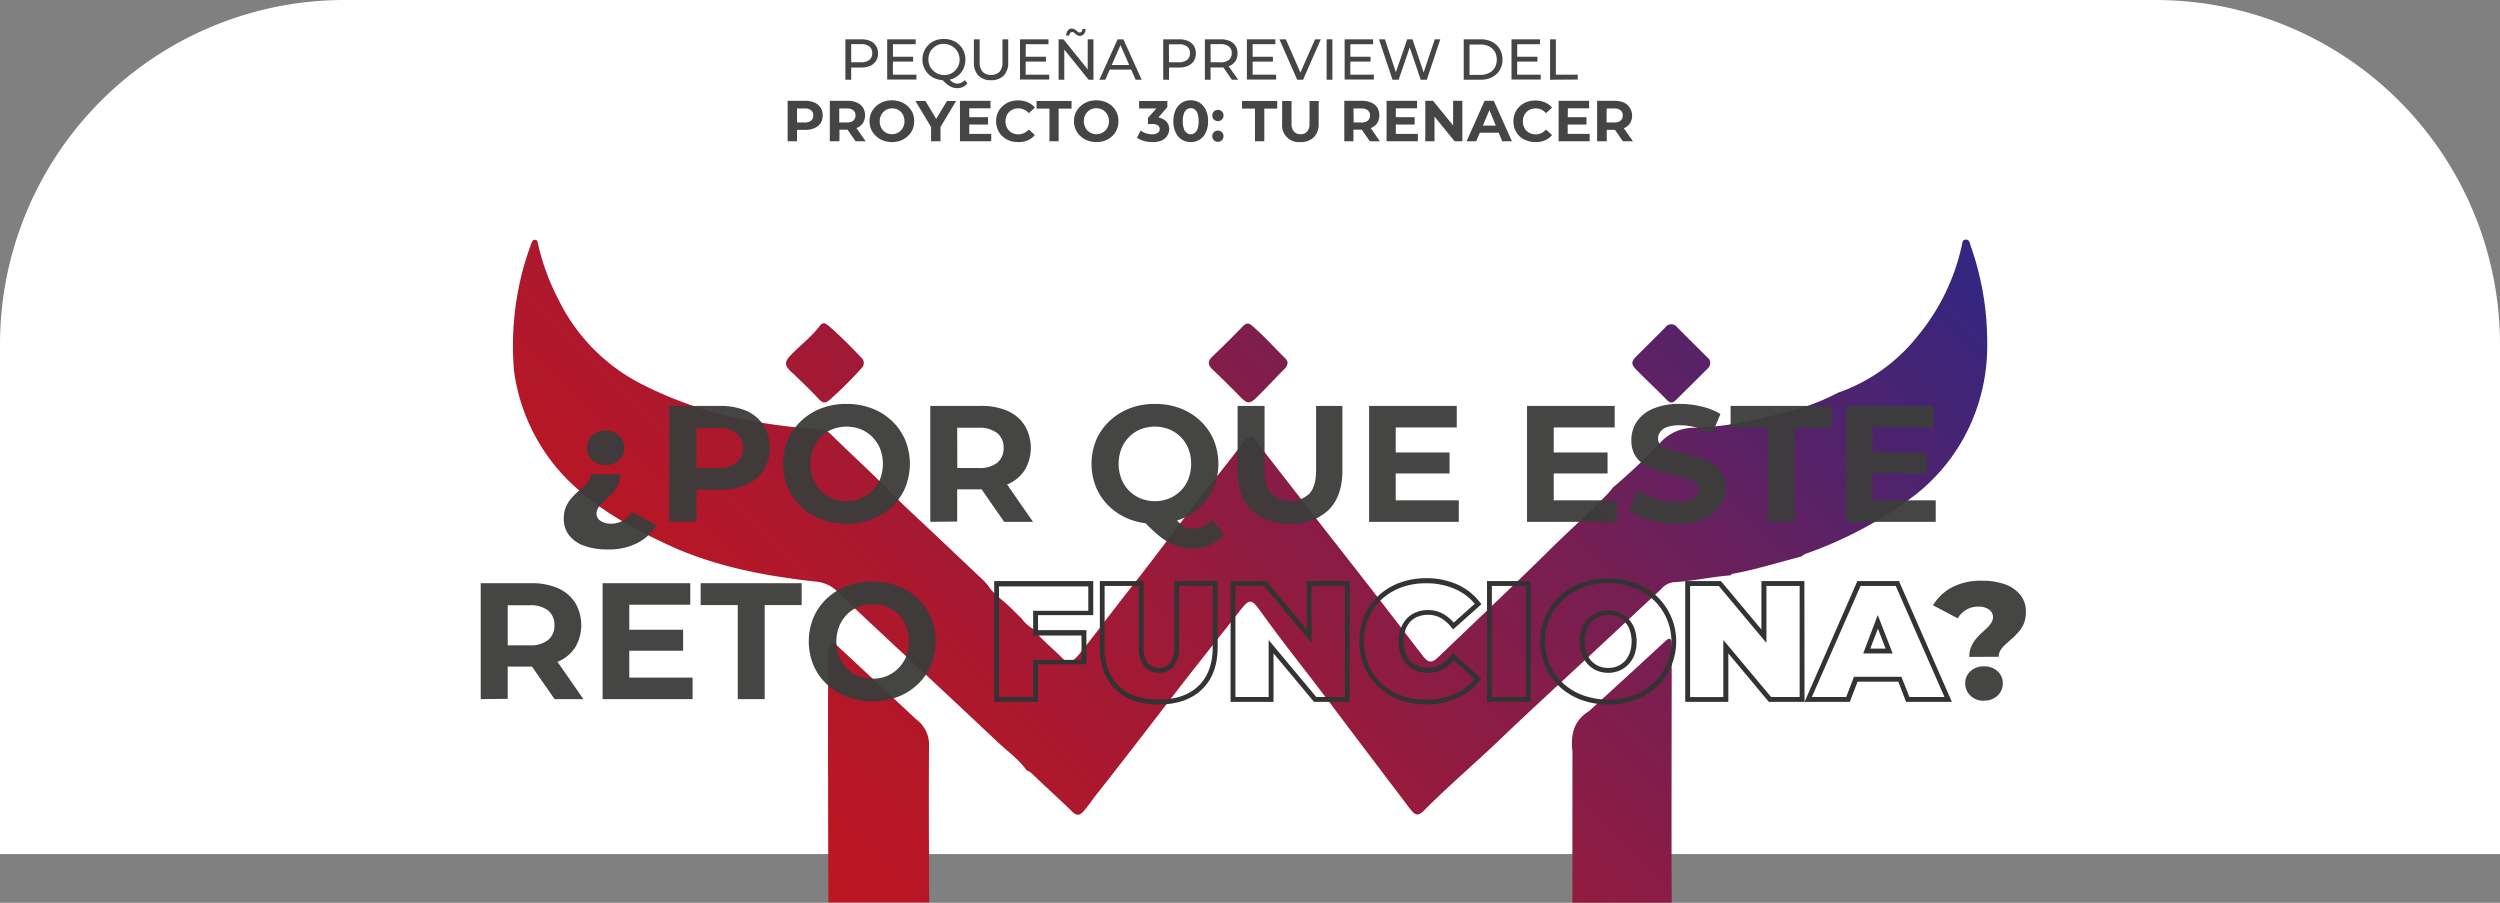 <svg xmlns="http://www.w3.org/2000/svg" xmlns:xlink="http://www.w3.org/1999/xlink" viewBox="0 0 513.28 185.35"><rect x="0" y="0" width="513.28" height="185.35" fill="#808080" stroke="none"/><defs><style>.cls-1{fill:url(#Degradado_sin_nombre_3);}.cls-2{fill:#fff;}.cls-3{mask:url(#mask);}.cls-4{fill:url(#Degradado_sin_nombre_18);}.cls-5{opacity:0.95;}.cls-6{fill:#3c3c3b;}.cls-7{fill:#333;}</style><linearGradient id="Degradado_sin_nombre_3" x1="262.5" y1="-8.75" x2="262.5" y2="248.52" gradientUnits="userSpaceOnUse"><stop offset="0" stop-color="#fff"></stop><stop offset="0.08" stop-color="#cecece"></stop><stop offset="0.2" stop-color="#858585"></stop><stop offset="0.32" stop-color="#4c4c4c"></stop><stop offset="0.41" stop-color="#232323"></stop><stop offset="0.49" stop-color="#090909"></stop><stop offset="0.53"></stop></linearGradient><mask id="mask" x="59.14" y="-8.75" width="406.73" height="257.27" maskUnits="userSpaceOnUse"><rect class="cls-1" x="59.14" y="-8.75" width="406.73" height="257.27"></rect></mask><linearGradient id="Degradado_sin_nombre_18" x1="164.18" y1="179.47" x2="349.12" y2="-5.47" gradientUnits="userSpaceOnUse"><stop offset="0" stop-color="#bd1622"></stop><stop offset="0.13" stop-color="#b41728"></stop><stop offset="0.35" stop-color="#9c1a39"></stop><stop offset="0.62" stop-color="#741f54"></stop><stop offset="0.93" stop-color="#3e2579"></stop><stop offset="1" stop-color="#312782"></stop></linearGradient></defs><g id="Capa_2" data-name="Capa 2"><g id="Capa_1-2" data-name="Capa 1"><path class="cls-2" d="M70.73,0H442.55a70.73,70.73,0,0,1,70.73,70.73V175.35a0,0,0,0,1,0,0H0a0,0,0,0,1,0,0V70.73A70.73,70.73,0,0,1,70.73,0Z"></path><g class="cls-3"><path class="cls-4" d="M408,70.52a39.4,39.4,0,0,1-3.61,17,38.48,38.48,0,0,1-11.05,14A79.19,79.19,0,0,1,381,109.3a83.59,83.59,0,0,1-10.25,4.39,6.73,6.73,0,0,0-1,.6c-4.68,1.19-9.28,2.67-14,3.51-.18,0-.33.21-.49.33-3.92.3-7.77,1.19-11.7,1.41A4.1,4.1,0,0,0,341,121l-16.47,15.34c-5.71,5.31-11.46,10.58-17.11,16-4.92,4.68-10.1,9.09-14.89,13.91-1.36,1.37-1.92,1.28-3.12-.3q-8.94-11.79-17.85-23.6c-3.31-4.36-6.72-8.66-10-13.07-1.05-1.41-2.07-2.84-3.12-4.25-1.48-2-2-2-3.58,0-4.95,6.28-9.94,12.53-14.82,18.86s-9.87,12.85-14.9,19.2c-.9,1.13-1.69,2.36-2.66,3.46-.8.91-1.42,1-2.35.08-2.62-2.56-5.34-5-8-7.54a3.38,3.38,0,0,0-1.36-.93c-1.68-2.37-4.06-4-6.14-6-3.87-3.65-7.77-7.3-11.66-10.94q-7-6.53-14-13.06c-2.38-2.23-4.76-4.47-7.09-6.75a7.08,7.08,0,0,0-4.39-2c-10.44-1.16-20.73-3.09-30.32-7.54-8-3.71-15.71-8-21.79-14.58A39.1,39.1,0,0,1,105.52,76a60.73,60.73,0,0,1,1.22-18.09A57.06,57.06,0,0,1,109,50.25c.22-.59.37-1.37,1.32-.84a47,47,0,0,0,4.29,12A38.43,38.43,0,0,0,132,79a80.17,80.17,0,0,0,19.12,6.78,116,116,0,0,0,17.18,2.37,3.42,3.42,0,0,1,2.28,1c3.79,3.76,7.77,7.32,11.51,11.14s7.47,7.16,11.22,10.73l7.68,7.27a17.19,17.19,0,0,1,1.79,1.83c1.21,1.87,3.08,3.07,4.65,4.58.76.73,1.48,1.51,2.26,2.22a7.62,7.62,0,0,0,2.4,2.19c1.85,2.34,4.23,4.16,6.3,6.28a1.43,1.43,0,0,0,2.15,0,9.13,9.13,0,0,0,1.13-1.2c3.44-4.27,6.68-8.68,10.09-13,4.88-6.13,9.5-12.46,14.31-18.64,3.12-4,6.38-7.89,9.36-12a1.66,1.66,0,0,1,1.81-.81q6.09,7.84,12.19,15.69c4.26,5.47,8.55,10.91,12.8,16.39,3.3,4.24,6.56,8.51,9.84,12.77,1.19,1.55,1.88,1.62,3.29.27,7.73-7.42,15.53-14.77,23.15-22.3,3.8-3.75,7.79-7.28,11.51-11.11.42-.43.77-.92,1.16-1.38a120.73,120.73,0,0,0,9.53-9,9.24,9.24,0,0,1,7-3.24c6.46-.12,12.75-1.59,19-3.21a46.11,46.11,0,0,0,10.68-4,35.91,35.91,0,0,0,16.28-11.57,43.75,43.75,0,0,0,9.11-18.64c.11-.52.11-1.23.85-1.22s.77.73.95,1.22A59.44,59.44,0,0,1,408,70.52ZM190.74,153.25a6.44,6.44,0,0,0-2.49-5.46q-.23-.18-.45-.39-8.22-7.67-16.44-15.34c-1.49.1-1.33,1.23-1.34,2.22,0,8.68-.05,17.35,0,26q0,12.52.07,25h20.68C190.73,174.65,190.67,164,190.74,153.25Zm132.09,32.1h20.39c-.07-16.89,0-33.78,0-50.66,0-.91.06-1.82,0-2.72s-.51-1.07-1.18-.45c-2.71,2.48-5.4,5-8.1,7.45L326.25,146c-3.18,1.93-3.81,4.91-3.41,8.31,0,.24,0,.5,0,.75Q322.83,170.22,322.83,185.35ZM342.22,82.11c.74.76,1.27.62,1.9,0q3.21-3.18,6.41-6.37a1.64,1.64,0,0,0,.61-1.25,1.25,1.25,0,0,0-.49-1c-2.09-2.1-4.21-4.17-6.29-6.28a1.48,1.48,0,0,0-2.44,0c-1.87,1.9-3.76,3.77-5.65,5.64-1.47,1.44-1.51,1.88-.06,3.32C338.2,78.18,340.27,80.09,342.22,82.11ZM249,75.91c1.94,1.83,3.82,3.71,5.69,5.61,1.37,1.39,1.88,1.48,3.3.09,2-1.94,3.87-4,5.8-5.94a1.72,1.72,0,0,0,.56-1.33,2.31,2.31,0,0,0-.36-.66c-2.34-2.28-4.49-4.75-7-6.87-.69-.59-1.22-.44-1.82.18-2,2.08-4.09,4.15-6.2,6.16C247.91,74.15,247.94,74.93,249,75.91Zm-86.5.46c1.89,1.81,3.79,3.6,5.57,5.52.8.87,1.35,1,2.25.22a79.86,79.86,0,0,0,6.53-6.48,1.46,1.46,0,0,0-.09-2.27A89.86,89.86,0,0,0,170.26,67c-.31-.25-.65-.45-.93-.64a1.11,1.11,0,0,0-1,.51c-1.69,2.28-4,4-5.94,6C161.06,74.28,161,75,162.47,76.37Z"></path></g><g class="cls-5"><path class="cls-6" d="M124.72,112.81a13.89,13.89,0,0,1-4.65-.71,6.88,6.88,0,0,1-3.18-2.14,5.39,5.39,0,0,1-1.14-3.47,6,6,0,0,1,.4-2.3,7,7,0,0,1,1-1.71,13.4,13.4,0,0,1,1.33-1.38c.46-.42.92-.82,1.36-1.19a5.15,5.15,0,0,0,1.05-1.17,2.57,2.57,0,0,0,.39-1.4h6.06a5,5,0,0,1-.36,2,6.49,6.49,0,0,1-.9,1.51,10.91,10.91,0,0,1-1.18,1.26l-1.17,1.09a5.88,5.88,0,0,0-.9,1.07,2.17,2.17,0,0,0-.36,1.17,1.74,1.74,0,0,0,.84,1.5,3.64,3.64,0,0,0,2.15.58,4.92,4.92,0,0,0,2.49-.65,4.75,4.75,0,0,0,1.76-1.77l5.07,2.73a9.88,9.88,0,0,1-3.86,3.63A12.86,12.86,0,0,1,124.72,112.81Zm-.4-17.34a3.9,3.9,0,0,1-2.76-1,3.28,3.28,0,0,1-1.09-2.5,3.43,3.43,0,0,1,1.09-2.55,4.21,4.21,0,0,1,5.56,0A3.45,3.45,0,0,1,128.19,92a3.3,3.3,0,0,1-1.07,2.5A3.92,3.92,0,0,1,124.32,95.47Z"></path><path class="cls-6" d="M137.4,107.14V83.34h10.31a13.45,13.45,0,0,1,5.51,1,8.09,8.09,0,0,1,3.57,3,9.07,9.07,0,0,1,0,9.19,8.16,8.16,0,0,1-3.57,3,13.28,13.28,0,0,1-5.51,1h-7.28L143,98.09v9ZM143,98.7l-2.52-2.61h7A5.81,5.81,0,0,0,151.21,95a3.8,3.8,0,0,0,1.29-3.06,3.75,3.75,0,0,0-1.29-3,5.87,5.87,0,0,0-3.81-1.07h-7L143,85.21Z"></path><path class="cls-6" d="M173.82,107.54a14.35,14.35,0,0,1-5.2-.91,12.72,12.72,0,0,1-4.15-2.59,11.67,11.67,0,0,1-2.74-3.91,12.89,12.89,0,0,1,0-9.81,11.8,11.8,0,0,1,2.74-3.89,12.74,12.74,0,0,1,4.13-2.59,14.2,14.2,0,0,1,5.18-.91,14.47,14.47,0,0,1,5.19.9,12.36,12.36,0,0,1,4.13,2.57,11.67,11.67,0,0,1,2.74,3.91,13,13,0,0,1,0,9.84,11.65,11.65,0,0,1-2.74,3.93,12.34,12.34,0,0,1-4.13,2.56A14.36,14.36,0,0,1,173.82,107.54Zm0-4.65a7.5,7.5,0,0,0,2.95-.57,7.12,7.12,0,0,0,2.36-1.59,7.3,7.3,0,0,0,1.58-2.42,8.72,8.72,0,0,0,0-6.15,7.4,7.4,0,0,0-1.58-2.42,7.12,7.12,0,0,0-2.36-1.59,8.05,8.05,0,0,0-5.9,0,6.87,6.87,0,0,0-2.37,1.59,7.68,7.68,0,0,0-1.56,2.42,8.72,8.72,0,0,0,0,6.15,7.57,7.57,0,0,0,1.56,2.42,6.87,6.87,0,0,0,2.37,1.59A7.53,7.53,0,0,0,173.78,102.89Z"></path><path class="cls-6" d="M191,107.14V83.34h10.31a13.36,13.36,0,0,1,5.5,1,8,8,0,0,1,3.57,3,9,9,0,0,1,0,9.19,7.82,7.82,0,0,1-3.57,2.93,13.71,13.71,0,0,1-5.5,1H194l2.52-2.38v9Zm5.55-8.44L194,96.09h7A5.81,5.81,0,0,0,204.76,95a3.8,3.8,0,0,0,1.29-3.06,3.75,3.75,0,0,0-1.29-3A5.87,5.87,0,0,0,201,87.82h-7l2.52-2.61Zm9.62,8.44-6-8.64h5.92l6,8.64Z"></path><path class="cls-6" d="M237.13,107.54a14.26,14.26,0,0,1-5.17-.91,12.72,12.72,0,0,1-4.15-2.59,11.67,11.67,0,0,1-2.74-3.91,12.89,12.89,0,0,1,0-9.81,11.8,11.8,0,0,1,2.74-3.89,12.74,12.74,0,0,1,4.13-2.59,14.25,14.25,0,0,1,5.19-.91,14.45,14.45,0,0,1,5.18.9,12.36,12.36,0,0,1,4.13,2.57,11.67,11.67,0,0,1,2.74,3.91,13,13,0,0,1,0,9.84,11.65,11.65,0,0,1-2.74,3.93,12.34,12.34,0,0,1-4.13,2.56A14.45,14.45,0,0,1,237.13,107.54Zm0-4.65a7.48,7.48,0,0,0,2.94-.57,7.25,7.25,0,0,0,2.36-1.58A7,7,0,0,0,244,98.31a8.78,8.78,0,0,0,0-6.17,7.06,7.06,0,0,0-1.58-2.41,7.25,7.25,0,0,0-2.36-1.58,8.05,8.05,0,0,0-5.9,0,6.85,6.85,0,0,0-2.36,1.58,7.18,7.18,0,0,0-1.57,2.41,8.78,8.78,0,0,0,0,6.17,7.17,7.17,0,0,0,1.57,2.43,6.85,6.85,0,0,0,2.36,1.58A7.55,7.55,0,0,0,237.13,102.89Zm7.78,9.72a10.59,10.59,0,0,1-2.63-.32,10.07,10.07,0,0,1-2.45-1,14.41,14.41,0,0,1-2.5-1.82c-.86-.76-1.83-1.7-2.89-2.83l5.81-1.47a16,16,0,0,0,1.7,2,5.6,5.6,0,0,0,1.52,1.07,3.67,3.67,0,0,0,1.54.32,5.21,5.21,0,0,0,3.88-1.8l2.45,2.92A7.92,7.92,0,0,1,244.91,112.61Z"></path><path class="cls-6" d="M264.87,107.54q-5.07,0-7.92-2.82t-2.86-8.09V83.34h5.54V96.49c0,2.25.47,3.87,1.4,4.88a5.74,5.74,0,0,0,7.78,0c.93-1,1.4-2.63,1.4-4.88V83.34h5.4V96.63q0,5.27-2.85,8.09A10.76,10.76,0,0,1,264.87,107.54Z"></path><path class="cls-6" d="M286.56,102.72h12.95v4.42H281.09V83.34h18v4.42H286.56Zm-.41-9.83h11.46v4.32H286.15Z"></path><path class="cls-6" d="M319,102.72H332v4.42H313.52V83.34h18v4.42H319Zm-.41-9.83h11.46v4.32H318.59Z"></path><path class="cls-6" d="M344.19,107.54a19.62,19.62,0,0,1-5.49-.76,12.62,12.62,0,0,1-4.23-2l1.87-4.15a12.88,12.88,0,0,0,3.6,1.79,13.55,13.55,0,0,0,4.25.69,8.23,8.23,0,0,0,2.63-.34,3.12,3.12,0,0,0,1.48-.9,1.94,1.94,0,0,0,.48-1.31,1.79,1.79,0,0,0-.75-1.51,6.25,6.25,0,0,0-2-.92c-.82-.24-1.72-.46-2.7-.68s-1.95-.47-2.94-.78a12,12,0,0,1-2.72-1.22,5.66,5.66,0,0,1-2-2,6,6,0,0,1-.73-3.11,6.74,6.74,0,0,1,1.08-3.72,7.42,7.42,0,0,1,3.32-2.69,13.61,13.61,0,0,1,5.59-1,18.48,18.48,0,0,1,4.44.54A13,13,0,0,1,353.23,85l-1.73,4.14a13.81,13.81,0,0,0-3.3-1.37,12.32,12.32,0,0,0-3.26-.46,8.13,8.13,0,0,0-2.62.35,3,3,0,0,0-1.44,1,2.21,2.21,0,0,0-.46,1.36,1.81,1.81,0,0,0,.74,1.53,5.35,5.35,0,0,0,2,.9c.81.22,1.72.44,2.72.65s2,.48,2.95.8a13.18,13.18,0,0,1,2.69,1.21,5.69,5.69,0,0,1,2,2,5.77,5.77,0,0,1,.76,3.08,6.48,6.48,0,0,1-1.1,3.67,7.7,7.7,0,0,1-3.35,2.68A13.59,13.59,0,0,1,344.19,107.54Z"></path><path class="cls-6" d="M362.92,107.14V87.82h-7.61V83.34h20.74v4.48h-7.62v19.32Z"></path><path class="cls-6" d="M384.48,102.72h12.95v4.42H379V83.34h18v4.42H384.48Zm-.41-9.83h11.46v4.32H384.07Z"></path><path class="cls-6" d="M98.7,143.54v-23.8H109a13.41,13.41,0,0,1,5.51,1,8.07,8.07,0,0,1,3.57,3,9,9,0,0,1,0,9.2,7.91,7.91,0,0,1-3.57,2.92,13.76,13.76,0,0,1-5.51,1h-7.27l2.51-2.38v9Zm5.54-8.43-2.51-2.62h7a5.74,5.74,0,0,0,3.8-1.09,3.75,3.75,0,0,0,1.3-3.06,3.7,3.7,0,0,0-1.3-3,5.8,5.8,0,0,0-3.8-1.07h-7l2.51-2.62Zm9.62,8.43-6-8.64h5.92l6,8.64Z"></path><path class="cls-6" d="M129.2,139.12h13v4.42H123.72v-23.8h18v4.42H129.2Zm-.41-9.83h11.46v4.32H128.79Z"></path><path class="cls-6" d="M151.47,143.54V124.23h-7.62v-4.49h20.74v4.49H157v19.31Z"></path><path class="cls-6" d="M179.11,144a14.35,14.35,0,0,1-5.2-.92,12.4,12.4,0,0,1-4.15-2.59,11.63,11.63,0,0,1-2.74-3.9,12.89,12.89,0,0,1,0-9.81,11.73,11.73,0,0,1,2.74-3.9,12.65,12.65,0,0,1,4.13-2.58,14.24,14.24,0,0,1,5.18-.92,14.47,14.47,0,0,1,5.19.9,12.36,12.36,0,0,1,4.13,2.57,11.67,11.67,0,0,1,2.74,3.91,13,13,0,0,1,0,9.84,11.65,11.65,0,0,1-2.74,3.93,12.36,12.36,0,0,1-4.13,2.57A14.36,14.36,0,0,1,179.11,144Zm0-4.66a7.67,7.67,0,0,0,3-.56,7.31,7.31,0,0,0,3.94-4,8.75,8.75,0,0,0,0-6.16,7.26,7.26,0,0,0-1.58-2.41,7.15,7.15,0,0,0-2.36-1.6,8.05,8.05,0,0,0-5.9,0,6.9,6.9,0,0,0-2.37,1.6,7.7,7.7,0,0,0-1.56,2.41,8.75,8.75,0,0,0,0,6.16,7.81,7.81,0,0,0,1.56,2.41,7,7,0,0,0,2.37,1.6A7.71,7.71,0,0,0,179.07,139.29Z"></path><path class="cls-6" d="M404.32,134.87a5.17,5.17,0,0,1,.35-2,7,7,0,0,1,.9-1.55,11,11,0,0,1,1.18-1.27l1.17-1.09a5.88,5.88,0,0,0,.9-1.07,2.17,2.17,0,0,0,.36-1.18,1.87,1.87,0,0,0-.83-1.58,3.7,3.7,0,0,0-2.16-.59,4.81,4.81,0,0,0-2.47.64,5,5,0,0,0-1.78,1.77l-5.07-2.68a10.1,10.1,0,0,1,3.84-3.66,12.84,12.84,0,0,1,6.29-1.38,13.68,13.68,0,0,1,4.63.73,7.14,7.14,0,0,1,3.16,2.16,5.39,5.39,0,0,1,1.15,3.51,6.28,6.28,0,0,1-.39,2.31,5.93,5.93,0,0,1-1.05,1.73c-.44.5-.89,1-1.34,1.38s-.9.82-1.35,1.21a5.44,5.44,0,0,0-1.05,1.19,2.51,2.51,0,0,0-.39,1.39Zm3,9a3.8,3.8,0,0,1-2.77-1.05,3.42,3.42,0,0,1-1.07-2.52,3.28,3.28,0,0,1,1.07-2.49,3.9,3.9,0,0,1,2.77-1,4,4,0,0,1,2.81,1,3.28,3.28,0,0,1,1.07,2.49,3.42,3.42,0,0,1-1.07,2.52A3.85,3.85,0,0,1,407.34,143.84Z"></path></g><path class="cls-7" d="M213.12,144.1h-9V119.3h20.34v7H213.12v3.08h9.93v7h-9.93Zm-8-1h7v-7.62h9.93v-5h-9.93v-5.08h11.32v-5H205.1Zm32.78,1.54c-3.76,0-6.75-1-8.88-3.1s-3.21-5-3.21-8.65V119.3h9v13.35a5.45,5.45,0,0,0,.87,3.53,3.19,3.19,0,0,0,4.56,0,5.59,5.59,0,0,0,.85-3.53V119.3H250v13.59c0,3.68-1.08,6.59-3.22,8.65S241.65,144.64,237.88,144.64ZM226.79,120.3v12.59c0,3.4,1,6.07,2.91,7.93s4.69,2.82,8.18,2.82,6.26-.95,8.19-2.82,2.91-4.53,2.91-7.93V120.3h-6.89v12.35a6.39,6.39,0,0,1-1.09,4.18,4.18,4.18,0,0,1-6.08,0,6.32,6.32,0,0,1-1.11-4.18V120.3Zm50.32,23.8h-7.33l-8.31-9.95v9.95h-8.82V119.3H260l8.31,9.94V119.3h8.82Zm-6.86-1h5.86V120.3h-6.82V132l-9.78-11.7h-5.86v22.8h6.82V131.4Zm22.54,1.54a15.65,15.65,0,0,1-5.46-.93A13,13,0,0,1,283,141a12.26,12.26,0,0,1-2.89-4.11,13.79,13.79,0,0,1,0-10.46,12.2,12.2,0,0,1,2.89-4.12,13,13,0,0,1,4.38-2.67,15.65,15.65,0,0,1,5.46-.93A15.47,15.47,0,0,1,299.2,120a12.17,12.17,0,0,1,4.67,3.69l.28.37-5.81,5.18-.33-.41a7.57,7.57,0,0,0-2.18-1.94,5.24,5.24,0,0,0-2.63-.66,5.56,5.56,0,0,0-2.09.37,4.28,4.28,0,0,0-1.57,1.06h0a5,5,0,0,0-1,1.71,7.3,7.3,0,0,0,0,4.59,5.11,5.11,0,0,0,1,1.72,4.28,4.28,0,0,0,1.57,1.06,5.52,5.52,0,0,0,2.09.37,5.24,5.24,0,0,0,2.63-.66,7.82,7.82,0,0,0,2.18-1.93l.33-.42,5.81,5.19-.29.37a12.32,12.32,0,0,1-4.65,3.66A15.21,15.21,0,0,1,292.79,144.64Zm0-24.89a14.62,14.62,0,0,0-5.11.87,12.13,12.13,0,0,0-4.05,2.46,11.19,11.19,0,0,0-2.65,3.78,12.78,12.78,0,0,0,0,9.67,11.19,11.19,0,0,0,2.65,3.78,12.13,12.13,0,0,0,4.05,2.46,14.62,14.62,0,0,0,5.11.87,14.22,14.22,0,0,0,6-1.2,11.36,11.36,0,0,0,4-3l-4.33-3.86a8.21,8.21,0,0,1-2.13,1.78,6.16,6.16,0,0,1-3.12.79,6.45,6.45,0,0,1-2.46-.44,5.29,5.29,0,0,1-1.93-1.31,6,6,0,0,1-1.24-2.06,8.11,8.11,0,0,1,0-5.27,6,6,0,0,1,1.24-2.06h0a5.29,5.29,0,0,1,1.93-1.31,6.45,6.45,0,0,1,2.46-.44,6.16,6.16,0,0,1,3.12.79,8.41,8.41,0,0,1,2.13,1.78l4.33-3.87a11.06,11.06,0,0,0-4-3A14.53,14.53,0,0,0,292.79,119.75ZM314.3,144.1h-9V119.3h9Zm-8-1h7V120.3h-7Zm23.88,1.54a15.78,15.78,0,0,1-5.53-.95,13.23,13.23,0,0,1-4.44-2.7,12.75,12.75,0,0,1,0-18.59,13.23,13.23,0,0,1,4.44-2.7,16.63,16.63,0,0,1,11.08,0,13.2,13.2,0,0,1,4.41,2.7h0a12.78,12.78,0,0,1,0,18.59,13.2,13.2,0,0,1-4.41,2.7A15.77,15.77,0,0,1,330.16,144.64Zm0-24.89a14.75,14.75,0,0,0-5.18.89,12,12,0,0,0-4.1,2.5,11.36,11.36,0,0,0-2.69,3.78,11.78,11.78,0,0,0,2.69,13.34,12.16,12.16,0,0,0,4.1,2.49,15.55,15.55,0,0,0,10.37,0,12.12,12.12,0,0,0,4.09-2.49,11.74,11.74,0,0,0,0-17.12,12,12,0,0,0-4.09-2.5A14.65,14.65,0,0,0,330.16,119.75Zm0,18.39a6,6,0,0,1-2.29-.44,5.56,5.56,0,0,1-1.86-1.29,5.7,5.7,0,0,1-1.25-2,8.35,8.35,0,0,1,0-5.35,5.84,5.84,0,0,1,1.25-2,5.56,5.56,0,0,1,1.86-1.29,6.12,6.12,0,0,1,4.57,0,5.5,5.5,0,0,1,1.87,1.29,6.09,6.09,0,0,1,1.25,2,8.35,8.35,0,0,1,0,5.35,5.93,5.93,0,0,1-1.25,2,5.5,5.5,0,0,1-1.87,1.29A5.94,5.94,0,0,1,330.16,138.14Zm0-11.89a5,5,0,0,0-1.9.36,4.78,4.78,0,0,0-1.53,1.06,4.9,4.9,0,0,0-1,1.7,7.3,7.3,0,0,0,0,4.65,4.9,4.9,0,0,0,1,1.7,4.62,4.62,0,0,0,1.53,1.06,5.17,5.17,0,0,0,3.79,0,4.66,4.66,0,0,0,1.54-1.06,4.9,4.9,0,0,0,1-1.7h0a7.3,7.3,0,0,0,0-4.65,4.9,4.9,0,0,0-1-1.7,4.66,4.66,0,0,0-1.54-1.06A4.86,4.86,0,0,0,330.16,126.25Zm40.31,17.85h-7.33l-8.31-9.95v9.95H346V119.3h7.33l8.31,9.94V119.3h8.82Zm-6.86-1h5.86V120.3h-6.82V132l-9.78-11.69H347v22.8h6.82V131.39Zm37.11,1h-9.4l-1.6-4.15h-8.36l-1.59,4.15H370.5l10.84-24.8h8.54Zm-8.71-1h7.19l-10-22.8H382l-10,22.8h7.05l1.59-4.15h9.74Zm-3.44-8.93h-6.06l3-7.89Zm-4.6-1h3.15l-1.58-4.1Z"></path><g class="cls-5"><path class="cls-6" d="M173.57,16.37V8.07h3.24a4.54,4.54,0,0,1,1.86.34,2.59,2.59,0,0,1,1.18,1,2.79,2.79,0,0,1,.42,1.55,2.79,2.79,0,0,1-.42,1.55,2.63,2.63,0,0,1-1.18,1,4.38,4.38,0,0,1-1.86.35h-2.58l.53-.55v3.07Zm1.19-3-.53-.59h2.54a2.68,2.68,0,0,0,1.73-.48,1.71,1.71,0,0,0,.58-1.38,1.67,1.67,0,0,0-.58-1.37,2.62,2.62,0,0,0-1.73-.49h-2.54l.53-.59Z"></path><path class="cls-6" d="M183.32,15.33h4.83v1h-6V8.07H188v1h-4.66Zm-.11-3.68h4.26v1h-4.26Z"></path><path class="cls-6" d="M193.81,16.46a4.87,4.87,0,0,1-1.76-.32,4.08,4.08,0,0,1-2.32-2.24,4,4,0,0,1-.34-1.68,4.12,4.12,0,0,1,.34-1.69,4,4,0,0,1,.92-1.34,4.14,4.14,0,0,1,1.4-.89A4.6,4.6,0,0,1,193.81,8a4.79,4.79,0,0,1,1.76.32,4.08,4.08,0,0,1,2.32,2.24,4.62,4.62,0,0,1,0,3.38,4.08,4.08,0,0,1-2.32,2.24A4.79,4.79,0,0,1,193.81,16.46Zm0-1.05a3.37,3.37,0,0,0,1.29-.24,3,3,0,0,0,1-.68,3.07,3.07,0,0,0,.67-1,3.21,3.21,0,0,0,.25-1.25,3.31,3.31,0,0,0-.25-1.27,2.93,2.93,0,0,0-.67-1,3.07,3.07,0,0,0-1-.67A3.37,3.37,0,0,0,193.8,9a3.3,3.3,0,0,0-1.27.24,3.21,3.21,0,0,0-1,.67,3,3,0,0,0-.68,1,3.3,3.3,0,0,0-.24,1.27,3.2,3.2,0,0,0,.24,1.25,3.1,3.1,0,0,0,1.71,1.7A3.3,3.3,0,0,0,193.8,15.41Zm2.73,2.69a3.5,3.5,0,0,1-.8-.1,3.45,3.45,0,0,1-.75-.32,5.36,5.36,0,0,1-.79-.57,11.57,11.57,0,0,1-.87-.86l1.26-.33a5.23,5.23,0,0,0,.69.71,2.3,2.3,0,0,0,.64.41,1.81,1.81,0,0,0,.64.12,2,2,0,0,0,1.51-.71l.55.67A2.57,2.57,0,0,1,196.53,18.1Z"></path><path class="cls-6" d="M203.46,16.46a3.44,3.44,0,0,1-2.57-.94,3.7,3.7,0,0,1-.94-2.73V8.07h1.19v4.67a2.87,2.87,0,0,0,.61,2,2.29,2.29,0,0,0,1.72.64,2.33,2.33,0,0,0,1.74-.64,2.87,2.87,0,0,0,.61-2V8.07H207v4.72a3.7,3.7,0,0,1-.93,2.73A3.45,3.45,0,0,1,203.46,16.46Z"></path><path class="cls-6" d="M210.58,15.33h4.84v1h-6V8.07h5.85v1h-4.67Zm-.1-3.68h4.26v1h-4.26Z"></path><path class="cls-6" d="M217.34,16.37V8.07h1l5.49,6.81h-.51V8.07h1.18v8.3h-1L218,9.55h.51v6.82Zm4.38-9a1,1,0,0,1-.5-.12,1.91,1.91,0,0,1-.4-.28,3.84,3.84,0,0,0-.34-.28.56.56,0,0,0-.33-.12.5.5,0,0,0-.42.2.94.94,0,0,0-.19.54h-.64a1.88,1.88,0,0,1,.33-1.06,1,1,0,0,1,.83-.39,1,1,0,0,1,.51.13,2.46,2.46,0,0,1,.41.28,3.84,3.84,0,0,0,.34.28.51.51,0,0,0,.32.12.54.54,0,0,0,.43-.19.77.77,0,0,0,.17-.52h.65a1.64,1.64,0,0,1-.33,1A1,1,0,0,1,221.72,7.36Z"></path><path class="cls-6" d="M225.71,16.37l3.75-8.3h1.18l3.76,8.3h-1.24l-3.35-7.64h.47l-3.35,7.64Zm1.6-2.08.32-.95h4.66l.35.95Z"></path><path class="cls-6" d="M238.82,16.37V8.07h3.24a4.51,4.51,0,0,1,1.86.34,2.67,2.67,0,0,1,1.19,1,2.87,2.87,0,0,1,.41,1.55,2.87,2.87,0,0,1-.41,1.55,2.71,2.71,0,0,1-1.19,1,4.35,4.35,0,0,1-1.86.35h-2.58l.53-.55v3.07Zm1.19-3-.53-.59H242a2.68,2.68,0,0,0,1.73-.48,1.71,1.71,0,0,0,.58-1.38,1.67,1.67,0,0,0-.58-1.37A2.62,2.62,0,0,0,242,9.1h-2.54l.53-.59Z"></path><path class="cls-6" d="M247.38,16.37V8.07h3.24a4.58,4.58,0,0,1,1.86.34,2.59,2.59,0,0,1,1.18,1,2.79,2.79,0,0,1,.42,1.55,2.79,2.79,0,0,1-.42,1.55,2.63,2.63,0,0,1-1.18,1,4.58,4.58,0,0,1-1.86.34H248l.54-.54v3.07Zm1.19-3-.54-.58h2.55a2.64,2.64,0,0,0,1.73-.49,1.71,1.71,0,0,0,.58-1.38,1.67,1.67,0,0,0-.58-1.37,2.64,2.64,0,0,0-1.73-.49H248l.54-.59Zm4.36,3-2.11-3h1.27l2.13,3Z"></path><path class="cls-6" d="M257.18,15.33H262v1h-6V8.07h5.85v1h-4.67Zm-.1-3.68h4.26v1h-4.26Z"></path><path class="cls-6" d="M266.33,16.37l-3.65-8.3H264l3.35,7.66h-.73L270,8.07h1.18l-3.64,8.3Z"></path><path class="cls-6" d="M272.37,16.37V8.07h1.19v8.3Z"></path><path class="cls-6" d="M277.23,15.33h4.84v1h-6V8.07h5.85v1h-4.67Zm-.1-3.68h4.26v1h-4.26Z"></path><path class="cls-6" d="M285.9,16.37l-2.78-8.3h1.22l2.55,7.66h-.61l2.64-7.66H290l2.58,7.66H292l2.58-7.66h1.13l-2.77,8.3h-1.25l-2.42-7.1h.32l-2.43,7.1Z"></path><path class="cls-6" d="M300.52,16.37V8.07H304a5,5,0,0,1,2.34.52,3.89,3.89,0,0,1,1.57,1.46,4.09,4.09,0,0,1,.57,2.17,4.11,4.11,0,0,1-.57,2.17,3.8,3.8,0,0,1-1.57,1.45,5,5,0,0,1-2.34.53Zm1.19-1h2.23a3.84,3.84,0,0,0,1.79-.39,2.86,2.86,0,0,0,1.17-1.09,3.47,3.47,0,0,0,0-3.27,2.93,2.93,0,0,0-1.17-1.09,3.84,3.84,0,0,0-1.79-.39h-2.23Z"></path><path class="cls-6" d="M311.49,15.33h4.84v1h-6V8.07h5.85v1h-4.67Zm-.1-3.68h4.26v1h-4.26Z"></path><path class="cls-6" d="M318.25,16.37V8.07h1.19v7.26h4.49v1Z"></path><path class="cls-6" d="M161.71,29v-8.3h3.59a4.7,4.7,0,0,1,1.92.36,2.71,2.71,0,0,1,1.68,2.64,2.89,2.89,0,0,1-.43,1.61,3,3,0,0,1-1.25,1,4.7,4.7,0,0,1-1.92.36h-2.53l.87-.86V29Zm1.93-2.94-.87-.91h2.42a2,2,0,0,0,1.33-.38,1.32,1.32,0,0,0,.45-1.07,1.3,1.3,0,0,0-.45-1.06,2,2,0,0,0-1.33-.37h-2.42l.87-.91Z"></path><path class="cls-6" d="M170.37,29v-8.3H174a4.63,4.63,0,0,1,1.92.36,2.87,2.87,0,0,1,1.25,1,3.15,3.15,0,0,1,0,3.21,2.83,2.83,0,0,1-1.25,1,4.81,4.81,0,0,1-1.92.35h-2.53l.88-.83V29Zm1.94-2.94-.88-.91h2.43a2,2,0,0,0,1.33-.38,1.32,1.32,0,0,0,.45-1.07,1.3,1.3,0,0,0-.45-1.06,2,2,0,0,0-1.33-.37h-2.43l.88-.91ZM175.66,29l-2.09-3h2.07l2.08,3Z"></path><path class="cls-6" d="M183.13,29.17a5.12,5.12,0,0,1-1.82-.32,4.28,4.28,0,0,1-1.44-.9,4.2,4.2,0,0,1-1-1.36,4.47,4.47,0,0,1,0-3.42,4.2,4.2,0,0,1,1-1.36,4.62,4.62,0,0,1,1.44-.9,5.25,5.25,0,0,1,3.61,0,4.26,4.26,0,0,1,1.44.89,4.2,4.2,0,0,1,1,1.36,4.39,4.39,0,0,1,.33,1.72,4.34,4.34,0,0,1-.33,1.71,4,4,0,0,1-1,1.37,4.28,4.28,0,0,1-1.44.9A5,5,0,0,1,183.13,29.17Zm0-1.62a2.66,2.66,0,0,0,1-.2,2.42,2.42,0,0,0,.82-.55,2.64,2.64,0,0,0,.55-.85,2.79,2.79,0,0,0,.2-1.07,2.83,2.83,0,0,0-.2-1.07A2.5,2.5,0,0,0,185,23a2.44,2.44,0,0,0-.82-.56,2.66,2.66,0,0,0-1-.19,2.7,2.7,0,0,0-1,.19,2.44,2.44,0,0,0-.82.56,2.66,2.66,0,0,0-.55.84,2.83,2.83,0,0,0-.19,1.07,2.8,2.8,0,0,0,.19,1.07,2.82,2.82,0,0,0,.55.85,2.42,2.42,0,0,0,.82.55A2.7,2.7,0,0,0,183.11,27.55Z"></path><path class="cls-6" d="M191.16,29V25.64l.44,1.16-3.66-6.07H190l2.79,4.65h-1.17l2.81-4.65h1.87l-3.64,6.07.44-1.16V29Z"></path><path class="cls-6" d="M199,27.49h4.51V29h-6.42v-8.3h6.27v1.54H199Zm-.14-3.43h4v1.51h-4Z"></path><path class="cls-6" d="M209,29.17a4.93,4.93,0,0,1-1.78-.31,4.14,4.14,0,0,1-1.43-.9,4,4,0,0,1-.94-1.36,4.52,4.52,0,0,1,0-3.44,4,4,0,0,1,1-1.36,4.12,4.12,0,0,1,1.43-.89A5.18,5.18,0,0,1,211,21a3.71,3.71,0,0,1,1.47,1.09l-1.24,1.14a2.92,2.92,0,0,0-1-.74,2.71,2.71,0,0,0-1.14-.24,2.87,2.87,0,0,0-1.07.19,2.46,2.46,0,0,0-1.39,1.39,2.92,2.92,0,0,0-.19,1.08,2.85,2.85,0,0,0,.19,1.08,2.46,2.46,0,0,0,1.39,1.39,2.87,2.87,0,0,0,1.07.2,2.58,2.58,0,0,0,1.14-.26,2.79,2.79,0,0,0,1-.74l1.24,1.14a3.83,3.83,0,0,1-1.47,1.1A4.78,4.78,0,0,1,209,29.17Z"></path><path class="cls-6" d="M215.47,29V22.3h-2.66V20.73H220V22.3h-2.65V29Z"></path><path class="cls-6" d="M225.1,29.17a5.06,5.06,0,0,1-1.81-.32,4.23,4.23,0,0,1-1.45-.9,4,4,0,0,1-1-1.36,4.47,4.47,0,0,1,0-3.42,4,4,0,0,1,1-1.36,4.62,4.62,0,0,1,1.44-.9,5.28,5.28,0,0,1,3.62,0,4.26,4.26,0,0,1,1.44.89,4,4,0,0,1,.95,1.36,4.23,4.23,0,0,1,.34,1.72,4.18,4.18,0,0,1-.34,1.71,3.88,3.88,0,0,1-.95,1.37,4.28,4.28,0,0,1-1.44.9A5,5,0,0,1,225.1,29.17Zm0-1.62a2.61,2.61,0,0,0,1-.2,2.46,2.46,0,0,0,.83-.55,2.64,2.64,0,0,0,.55-.85,2.79,2.79,0,0,0,.2-1.07,2.83,2.83,0,0,0-.2-1.07,2.54,2.54,0,0,0-1.38-1.4,2.61,2.61,0,0,0-1-.19,2.66,2.66,0,0,0-1,.19,2.48,2.48,0,0,0-.83.56,2.63,2.63,0,0,0-.54.84,2.83,2.83,0,0,0-.2,1.07,2.77,2.77,0,0,0,.74,1.92,2.46,2.46,0,0,0,.83.55A2.66,2.66,0,0,0,225.09,27.55Z"></path><path class="cls-6" d="M236.59,29.17a6.59,6.59,0,0,1-1.71-.23,4.51,4.51,0,0,1-1.45-.67l.75-1.46a3.78,3.78,0,0,0,1.1.55,3.89,3.89,0,0,0,1.27.21,2,2,0,0,0,1.14-.29.91.91,0,0,0,.41-.79.86.86,0,0,0-.37-.74,1.91,1.91,0,0,0-1.18-.28h-.86V24.22L238,21.59l.22.68h-4.35V20.73h5.8V22l-2.29,2.62-1-.56h.56a3.44,3.44,0,0,1,2.32.69,2.24,2.24,0,0,1,.79,1.75,2.51,2.51,0,0,1-.38,1.33,2.63,2.63,0,0,1-1.13,1A4.43,4.43,0,0,1,236.59,29.17Z"></path><path class="cls-6" d="M244.47,29.17a3.38,3.38,0,0,1-1.82-.5,3.44,3.44,0,0,1-1.27-1.46,5.29,5.29,0,0,1-.47-2.33,5.32,5.32,0,0,1,.47-2.33,3.5,3.5,0,0,1,1.27-1.46,3.38,3.38,0,0,1,1.82-.5,3.44,3.44,0,0,1,1.83.5,3.55,3.55,0,0,1,1.26,1.46,5.18,5.18,0,0,1,.47,2.33,5.15,5.15,0,0,1-.47,2.33,3.48,3.48,0,0,1-1.26,1.46A3.44,3.44,0,0,1,244.47,29.17Zm0-1.61a1.31,1.31,0,0,0,.84-.28,1.79,1.79,0,0,0,.57-.87,4.62,4.62,0,0,0,.21-1.53,4.7,4.7,0,0,0-.21-1.53,1.89,1.89,0,0,0-.57-.87,1.39,1.39,0,0,0-1.67,0,1.83,1.83,0,0,0-.58.87,4.42,4.42,0,0,0-.22,1.53,4.35,4.35,0,0,0,.22,1.53,1.73,1.73,0,0,0,.58.87A1.3,1.3,0,0,0,244.47,27.56Z"></path><path class="cls-6" d="M250.05,24.87a1.14,1.14,0,0,1-.82-.33,1.09,1.09,0,0,1-.33-.82,1.11,1.11,0,0,1,.33-.84,1.17,1.17,0,0,1,.82-.32,1.13,1.13,0,0,1,.81.32,1.08,1.08,0,0,1,.34.84,1.06,1.06,0,0,1-.34.82A1.1,1.1,0,0,1,250.05,24.87Zm0,4.25a1.13,1.13,0,0,1-.82-.32,1.12,1.12,0,0,1-.33-.83,1.14,1.14,0,0,1,.33-.84,1.17,1.17,0,0,1,.82-.32,1.13,1.13,0,0,1,.81.32,1.11,1.11,0,0,1,.34.84,1.13,1.13,0,0,1-1.15,1.15Z"></path><path class="cls-6" d="M257.66,29V22.3H255V20.73h7.23V22.3h-2.65V29Z"></path><path class="cls-6" d="M267,29.17a3.44,3.44,0,0,1-3.76-3.8V20.73h1.93v4.59a2.43,2.43,0,0,0,.49,1.7,1.74,1.74,0,0,0,1.35.53,1.76,1.76,0,0,0,1.36-.53,2.43,2.43,0,0,0,.49-1.7V20.73h1.88v4.64a3.81,3.81,0,0,1-1,2.82A3.77,3.77,0,0,1,267,29.17Z"></path><path class="cls-6" d="M276,29v-8.3h3.59a4.63,4.63,0,0,1,1.92.36,2.87,2.87,0,0,1,1.25,1,3.15,3.15,0,0,1,0,3.21,2.83,2.83,0,0,1-1.25,1,4.81,4.81,0,0,1-1.92.35H277l.88-.83V29Zm1.94-2.94-.88-.91h2.43a2,2,0,0,0,1.33-.38,1.32,1.32,0,0,0,.45-1.07,1.3,1.3,0,0,0-.45-1.06,2,2,0,0,0-1.33-.37H277l.88-.91ZM281.24,29l-2.09-3h2.07l2.08,3Z"></path><path class="cls-6" d="M286.58,27.49h4.52V29h-6.42v-8.3h6.26v1.54h-4.36Zm-.14-3.43h4v1.51h-4Z"></path><path class="cls-6" d="M292.63,29v-8.3h1.59l4.89,6h-.77v-6h1.9V29h-1.59l-4.9-6h.77v6Z"></path><path class="cls-6" d="M301.11,29l3.69-8.3h1.89l3.73,8.3h-2l-3-7.32h.77L303.08,29ZM303,27.25l.49-1.46h4.29l.5,1.46Z"></path><path class="cls-6" d="M315.25,29.17a4.93,4.93,0,0,1-1.78-.31A4.14,4.14,0,0,1,312,28a4,4,0,0,1-.94-1.36,4.52,4.52,0,0,1,0-3.44,4,4,0,0,1,.95-1.36,4.12,4.12,0,0,1,1.43-.89,5.18,5.18,0,0,1,3.74.06,3.78,3.78,0,0,1,1.47,1.09l-1.25,1.14a2.88,2.88,0,0,0-.94-.74,2.71,2.71,0,0,0-1.14-.24,2.83,2.83,0,0,0-1.07.19,2.46,2.46,0,0,0-1.39,1.39,2.92,2.92,0,0,0-.2,1.08,2.85,2.85,0,0,0,.2,1.08,2.46,2.46,0,0,0,1.39,1.39,2.83,2.83,0,0,0,1.07.2,2.58,2.58,0,0,0,1.14-.26,2.75,2.75,0,0,0,.94-.74l1.25,1.14a3.9,3.9,0,0,1-1.47,1.1A4.81,4.81,0,0,1,315.25,29.17Z"></path><path class="cls-6" d="M321.86,27.49h4.52V29H320v-8.3h6.27v1.54h-4.37Zm-.14-3.43h4v1.51h-4Z"></path><path class="cls-6" d="M327.91,29v-8.3h3.59a4.7,4.7,0,0,1,1.92.36,3,3,0,0,1,1.24,4.25,2.8,2.8,0,0,1-1.24,1,4.88,4.88,0,0,1-1.92.35H329l.88-.83V29Zm1.93-2.94-.88-.91h2.43a2,2,0,0,0,1.33-.38,1.32,1.32,0,0,0,.45-1.07,1.3,1.3,0,0,0-.45-1.06,2,2,0,0,0-1.33-.37H329l.88-.91ZM333.19,29l-2.08-3h2.06l2.09,3Z"></path></g></g></g></svg>